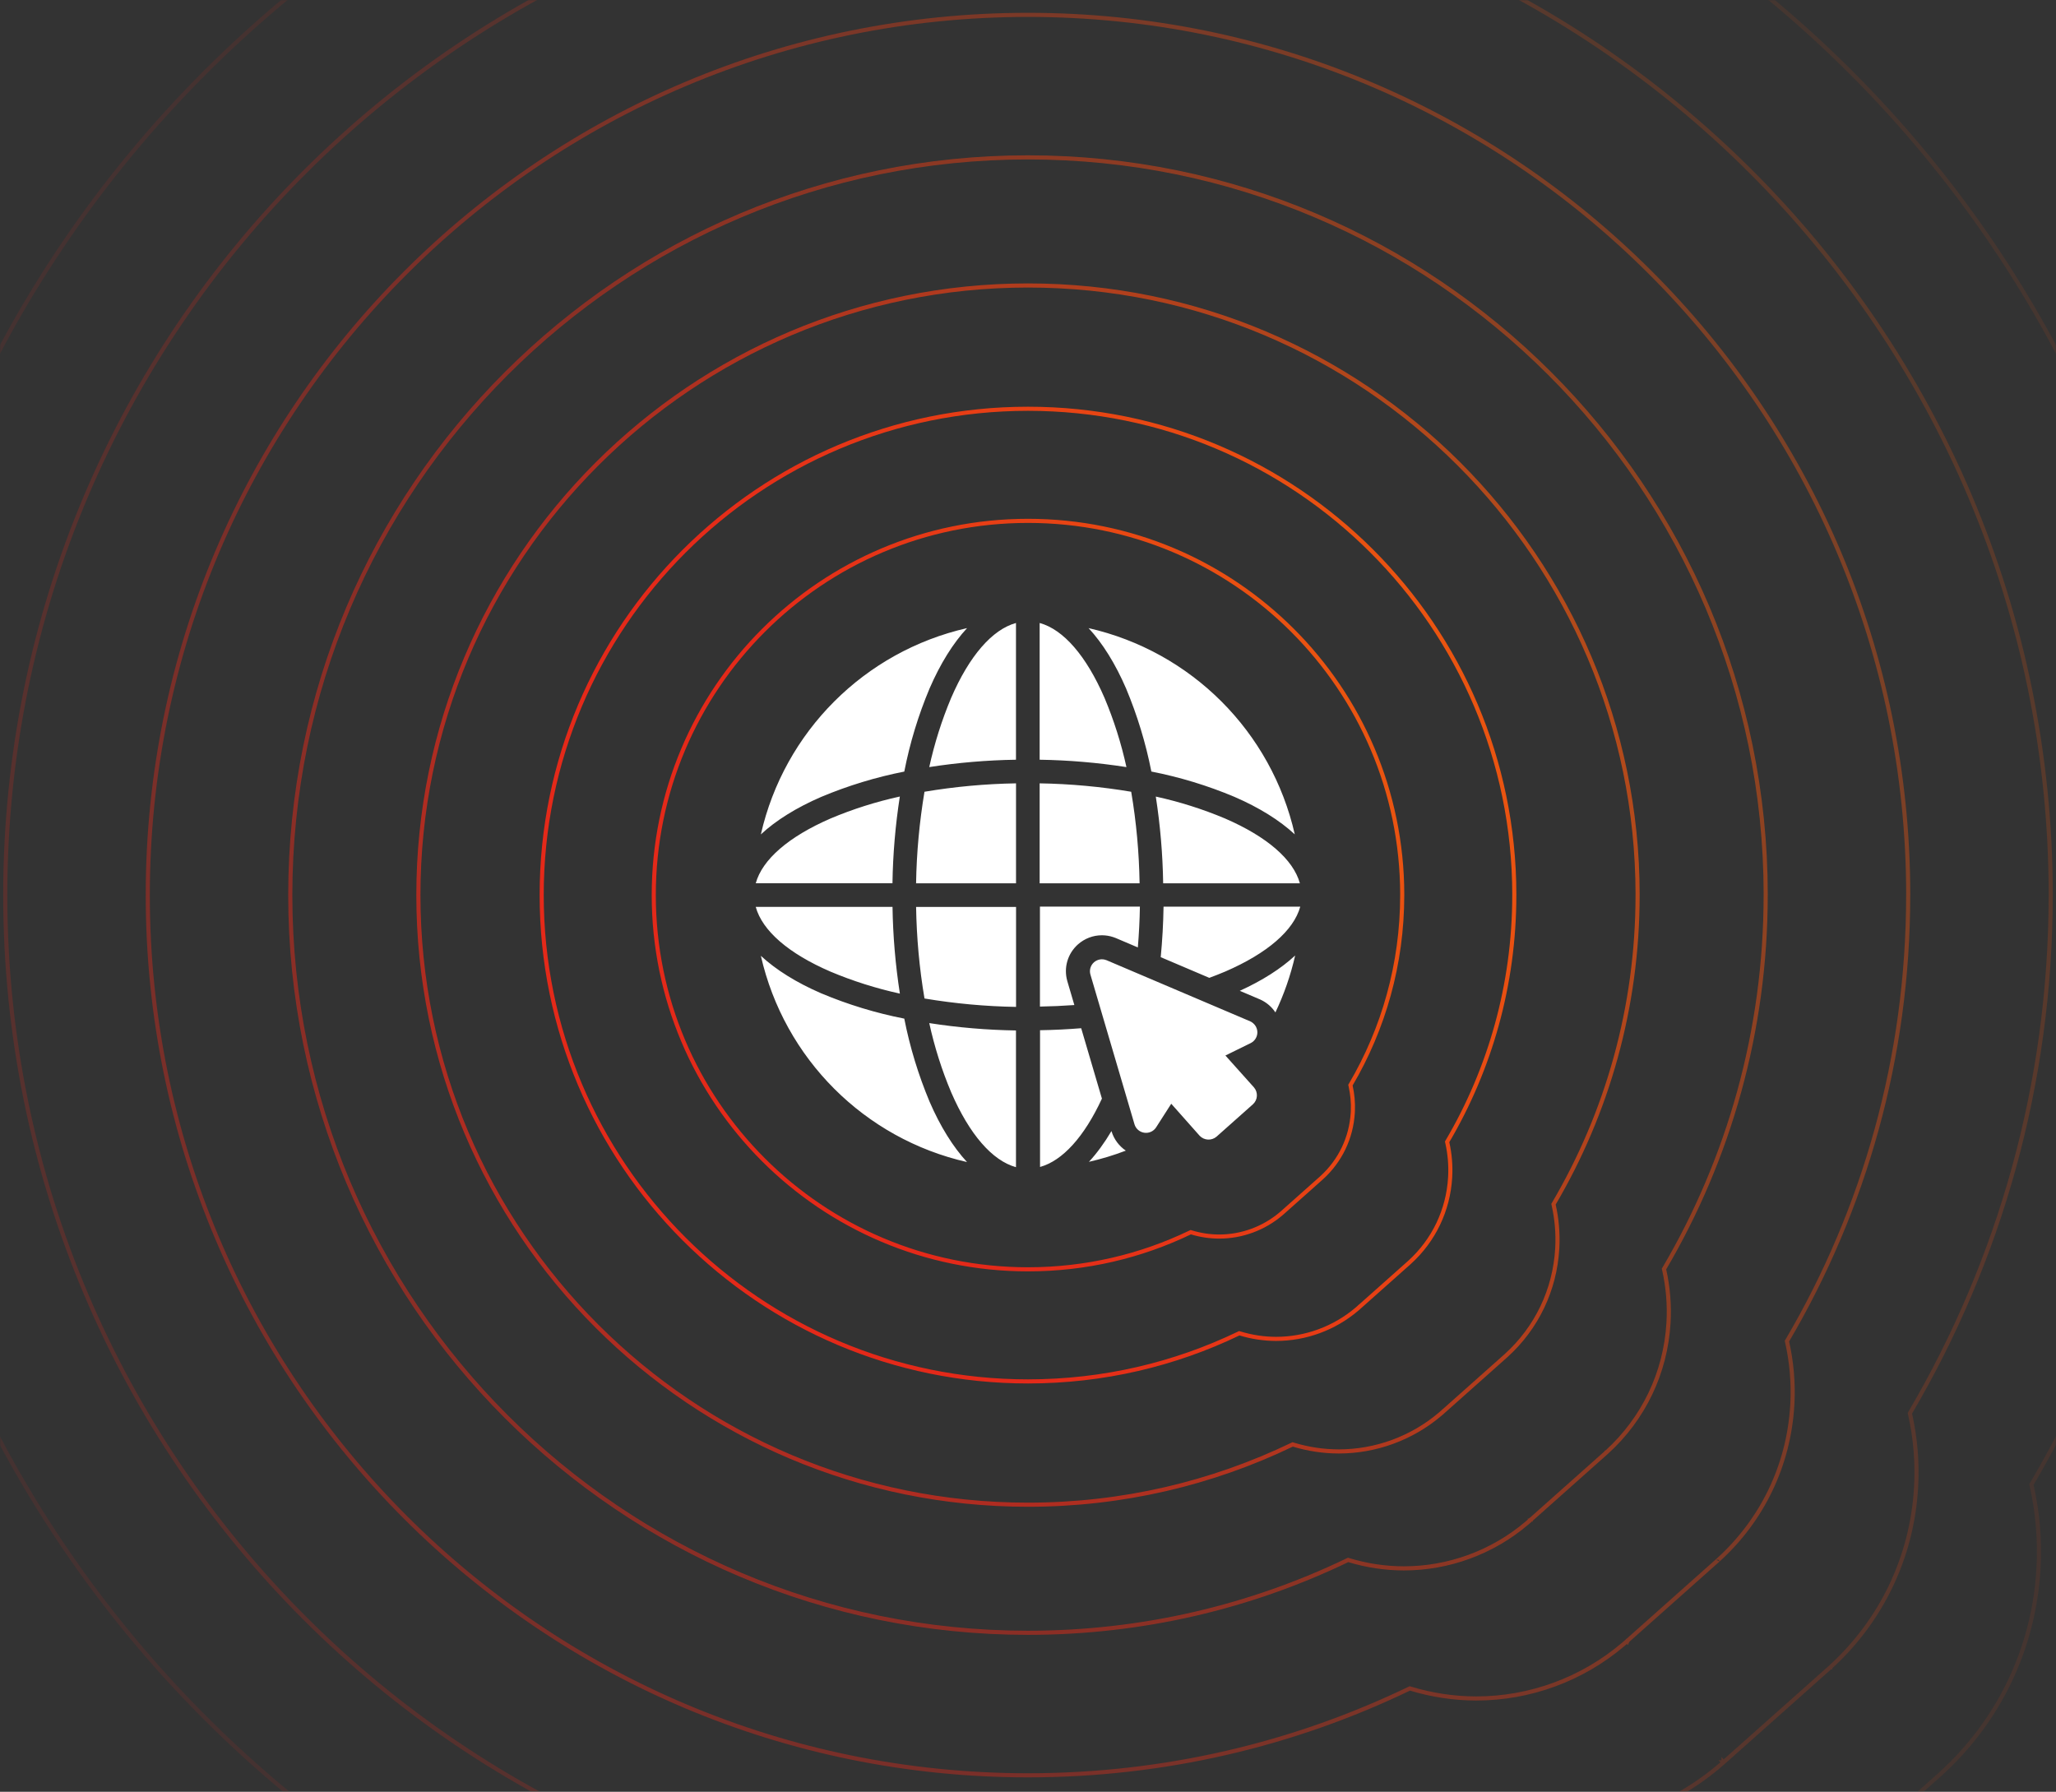 <svg width="1284" height="1119" viewBox="0 0 1284 1119" fill="none" xmlns="http://www.w3.org/2000/svg">
<rect x="0" y="0" width="1284" height="1119" fill="#333333" stroke="none"/>
<mask id="mask0_3333_9984" style="mask-type:alpha" maskUnits="userSpaceOnUse" x="0" y="0" width="1284" height="1119">
<rect width="1284" height="1119" rx="49" fill="url(#paint0_linear_3333_9984)"/>
</mask>
<g mask="url(#mask0_3333_9984)">
<path d="M642 325.285C770.898 325.285 875.426 429.637 875.713 558.468L875.704 558.478V559.011C875.704 602.161 864.002 642.56 843.618 677.246L843.36 677.684L843.472 678.179C844.618 683.268 845.109 688.531 844.884 693.863L844.829 694.931C843.897 710.563 837 724.969 825.407 735.494L825.402 735.498C825.402 735.498 825.312 735.579 825.12 735.75C824.935 735.915 824.667 736.154 824.328 736.455C823.65 737.058 822.689 737.914 821.539 738.938C819.239 740.984 816.183 743.703 813.132 746.418C810.08 749.133 807.033 751.844 804.748 753.877C803.606 754.893 802.653 755.74 801.987 756.332C801.654 756.628 801.393 756.861 801.215 757.02C801.126 757.099 801.057 757.16 801.011 757.201C800.988 757.221 800.971 757.237 800.959 757.247C800.953 757.252 800.948 757.256 800.945 757.259L800.938 757.267C800.644 757.529 800.359 757.766 800.032 758.048C789.249 767.205 775.513 772.249 761.374 772.249C755.492 772.239 749.681 771.349 744.117 769.66L743.638 769.515L743.187 769.731C712.574 784.464 678.257 792.715 642 792.715C512.924 792.715 408.285 688.076 408.285 559C408.285 429.924 512.924 325.285 642 325.285Z" stroke="url(#paint1_linear_3333_9984)" stroke-width="2.57"/>
<path d="M642 255.285C809.558 255.285 945.426 390.977 945.713 558.468L945.701 558.48V559.014C945.701 615.087 930.494 667.587 904.004 712.662L903.747 713.1L903.858 713.595C905.453 720.675 906.074 728.012 905.628 735.443V735.444C904.412 755.833 895.416 774.623 880.297 788.351L880.292 788.354C880.29 788.357 880.263 788.381 880.199 788.438C880.135 788.495 880.042 788.578 879.922 788.685C879.682 788.899 879.333 789.208 878.894 789.6C878.014 790.383 876.766 791.494 875.273 792.822C872.288 795.479 868.322 799.007 864.361 802.53C860.401 806.054 856.446 809.573 853.48 812.211C851.998 813.53 850.763 814.628 849.898 815.397C849.466 815.782 849.126 816.084 848.895 816.29C848.779 816.393 848.691 816.472 848.631 816.525C848.601 816.552 848.578 816.572 848.562 816.586C848.555 816.592 848.55 816.597 848.546 816.601C848.544 816.602 848.542 816.604 848.541 816.604L848.54 816.605C848.54 816.606 848.539 816.606 849.394 817.566L848.54 816.606L848.536 816.609C848.152 816.954 847.772 817.27 847.354 817.63C833.289 829.573 815.374 836.153 796.933 836.153C789.26 836.14 781.681 834.978 774.424 832.775L773.944 832.63L773.493 832.848C733.712 851.993 689.116 862.715 642 862.715C474.265 862.715 338.285 726.735 338.285 559C338.285 391.265 474.265 255.285 642 255.285Z" stroke="url(#paint2_linear_3333_9984)" stroke-width="2.57"/>
<path opacity="0.7" d="M642 178.285C852.084 178.285 1022.43 348.452 1022.71 558.469L1022.7 558.484V559.018C1022.7 629.306 1003.63 695.116 970.429 751.619L970.172 752.058L970.283 752.553C972.224 761.172 973.018 770.094 972.557 779.133L972.508 780.008C970.98 805.629 959.674 829.242 940.675 846.492L940.67 846.496C940.669 846.497 940.635 846.528 940.551 846.603C940.47 846.674 940.354 846.779 940.203 846.913C939.902 847.181 939.466 847.569 938.915 848.06C937.813 849.04 936.25 850.431 934.381 852.095C930.641 855.422 925.674 859.842 920.714 864.255C915.754 868.668 910.8 873.075 907.086 876.379C905.229 878.031 903.682 879.407 902.6 880.37C902.058 880.852 901.633 881.23 901.343 881.488C901.198 881.617 901.087 881.716 901.012 881.782C900.974 881.815 900.946 881.841 900.927 881.857C900.917 881.866 900.91 881.873 900.905 881.877C900.903 881.879 900.902 881.881 900.9 881.882L900.898 881.883C900.898 881.883 900.909 881.896 901.752 882.844L900.898 881.884L900.895 881.887C900.41 882.321 899.926 882.724 899.407 883.171C881.734 898.179 859.22 906.447 836.046 906.447C826.404 906.43 816.88 904.971 807.761 902.203L807.281 902.058L806.83 902.275C756.963 926.275 701.06 939.715 642 939.715C431.739 939.715 261.285 769.261 261.285 559C261.285 348.739 431.739 178.285 642 178.285Z" stroke="url(#paint3_linear_3333_9984)" stroke-width="2.57"/>
<path opacity="0.5" d="M642 98.285C896.266 98.285 1102.43 304.27 1102.71 558.469L1102.69 558.488V559.021C1102.69 644.079 1079.63 723.719 1039.44 792.095L1039.18 792.533L1039.3 793.028C1041.72 803.813 1042.67 814.988 1041.99 826.308V826.309C1040.14 857.366 1026.44 885.989 1003.41 906.899L1003.4 906.903C1003.4 906.905 1003.36 906.944 1003.25 907.034C1003.16 907.121 1003.01 907.247 1002.83 907.409C1002.47 907.733 1001.94 908.203 1001.28 908.796C999.943 909.982 998.052 911.665 995.791 913.677C991.268 917.701 985.261 923.045 979.262 928.383C973.263 933.72 967.272 939.051 962.78 943.047C960.535 945.045 958.664 946.709 957.354 947.874C956.7 948.456 956.185 948.914 955.834 949.226C955.659 949.381 955.524 949.501 955.434 949.582C955.388 949.622 955.354 949.652 955.331 949.673C955.32 949.683 955.311 949.691 955.306 949.696C955.303 949.699 955.3 949.701 955.299 949.702L955.297 949.703C955.297 949.704 955.303 949.712 956.15 950.664L955.297 949.704L955.293 949.707C954.703 950.236 954.112 950.728 953.488 951.266C932.065 969.458 904.775 979.48 876.684 979.48C864.996 979.46 853.451 977.691 842.397 974.336L841.918 974.19L841.467 974.407C781.12 1003.45 713.47 1019.71 642 1019.71C387.557 1019.71 181.285 813.443 181.285 559C181.285 304.557 387.557 98.285 642 98.285Z" stroke="url(#paint4_linear_3333_9984)" stroke-width="2.57"/>
<path opacity="0.4" d="M642 9.285C945.419 9.285 1191.43 255.117 1191.71 558.469L1191.69 558.492V559.024C1191.69 660.514 1164.16 755.539 1116.22 837.124L1115.96 837.562L1116.07 838.058C1118.88 850.54 1120.03 863.459 1119.37 876.55L1119.29 877.817C1117.08 914.922 1100.71 949.12 1073.19 974.103L1073.19 974.106C1073.19 974.104 1073.18 974.112 1073.15 974.145C1073.11 974.173 1073.07 974.213 1073.01 974.265C1072.89 974.369 1072.73 974.519 1072.51 974.713C1072.07 975.1 1071.45 975.659 1070.65 976.366C1069.06 977.781 1066.81 979.788 1064.11 982.188C1058.72 986.987 1051.55 993.361 1044.4 999.727C1037.24 1006.09 1030.1 1012.45 1024.74 1017.21C1022.06 1019.6 1019.83 1021.58 1018.27 1022.97C1017.49 1023.67 1016.87 1024.21 1016.46 1024.58C1016.25 1024.77 1016.09 1024.91 1015.98 1025.01C1015.92 1025.06 1015.88 1025.09 1015.86 1025.12C1015.84 1025.13 1015.83 1025.14 1015.83 1025.15C1015.82 1025.15 1015.82 1025.15 1015.82 1025.15L1015.82 1025.15C1015.81 1025.15 1015.82 1025.15 1016.65 1026.09L1015.82 1025.15L1015.81 1025.16C1015.1 1025.79 1014.39 1026.39 1013.65 1027.03C988.052 1048.76 955.451 1060.73 921.893 1060.73C907.929 1060.7 894.135 1058.59 880.93 1054.58L880.45 1054.44L879.999 1054.66C807.994 1089.31 727.276 1108.71 642 1108.71C338.404 1108.71 92.285 862.596 92.285 559C92.285 255.404 338.404 9.285 642 9.285Z" stroke="url(#paint5_linear_3333_9984)" stroke-width="2.57"/>
<path opacity="0.2" d="M642 -79.715C994.571 -79.715 1280.43 205.964 1280.71 558.469L1280.69 558.496V559.028C1280.69 676.949 1248.7 787.359 1193 882.153L1192.74 882.591L1192.85 883.086C1196.22 898.071 1197.54 913.598 1196.6 929.326V929.327C1194.02 972.479 1174.98 1012.25 1142.98 1041.3L1142.98 1041.31C1142.97 1041.31 1142.96 1041.33 1142.92 1041.36C1142.89 1041.39 1142.84 1041.43 1142.77 1041.5C1142.63 1041.62 1142.44 1041.79 1142.18 1042.01C1141.68 1042.46 1140.95 1043.11 1140.03 1043.94C1138.18 1045.58 1135.56 1047.91 1132.43 1050.7C1126.16 1056.27 1117.84 1063.68 1109.53 1071.07C1101.22 1078.46 1092.92 1085.85 1086.7 1091.38C1083.59 1094.15 1081 1096.46 1079.18 1098.07C1078.28 1098.88 1077.56 1099.51 1077.08 1099.94C1076.84 1100.16 1076.65 1100.32 1076.52 1100.44C1076.46 1100.49 1076.41 1100.53 1076.38 1100.56C1076.37 1100.58 1076.35 1100.59 1076.35 1100.59C1076.34 1100.6 1076.34 1100.6 1076.34 1100.6C1076.33 1100.6 1076.33 1100.6 1076.33 1100.6C1076.34 1100.61 1076.39 1100.67 1077.19 1101.56L1076.33 1100.6L1076.33 1100.61C1075.51 1101.35 1074.68 1102.04 1073.82 1102.78C1044.05 1128.05 1006.13 1141.98 967.102 1141.98C950.862 1141.95 934.82 1139.49 919.463 1134.83L918.983 1134.69L918.532 1134.9C834.87 1175.17 741.083 1197.71 642 1197.71C289.251 1197.71 3.285 911.749 3.285 559C3.285 206.251 289.251 -79.715 642 -79.715Z" stroke="url(#paint6_linear_3333_9984)" stroke-width="2.57"/>
<path opacity="0.1" d="M642 -167.715C1043.17 -167.715 1368.43 157.364 1368.71 558.469L1368.68 558.5V559.033C1368.68 693.2 1332.29 818.822 1268.91 926.676L1268.65 927.114L1268.76 927.609C1272.61 944.67 1274.1 962.35 1273.03 980.257V980.258C1270.1 1029.39 1248.42 1074.67 1211.98 1107.75L1211.98 1107.76C1211.98 1107.76 1211.96 1107.77 1211.92 1107.81C1211.88 1107.85 1211.82 1107.9 1211.74 1107.97C1211.59 1108.11 1211.36 1108.31 1211.08 1108.56C1210.5 1109.07 1209.67 1109.81 1208.62 1110.75C1206.52 1112.62 1203.54 1115.27 1199.98 1118.44C1192.85 1124.78 1183.39 1133.2 1173.94 1141.61C1164.48 1150.02 1155.04 1158.42 1147.96 1164.72C1144.42 1167.86 1141.48 1170.49 1139.41 1172.32C1138.38 1173.24 1137.57 1173.96 1137.02 1174.45C1136.74 1174.7 1136.53 1174.89 1136.39 1175.01C1136.32 1175.08 1136.26 1175.13 1136.23 1175.16C1136.21 1175.18 1136.19 1175.19 1136.19 1175.2C1136.18 1175.2 1136.18 1175.2 1136.17 1175.2L1136.17 1175.21C1135.23 1176.05 1134.28 1176.84 1133.31 1177.68C1099.42 1206.46 1056.24 1222.32 1011.8 1222.32C993.312 1222.28 975.048 1219.48 957.562 1214.18L957.083 1214.03L956.632 1214.25C861.442 1260.06 754.734 1285.71 642 1285.71C240.651 1285.71 -84.715 960.349 -84.715 559C-84.715 157.651 240.651 -167.715 642 -167.715Z" stroke="url(#paint7_linear_3333_9984)" stroke-width="2.57"/>
</g>
<path fill-rule="evenodd" clip-rule="evenodd" d="M634.532 728.939C619.668 724.85 605.423 708.436 594.037 682.185C588.169 668.29 583.571 653.736 580.332 638.941C598.205 641.72 616.389 643.269 634.492 643.539V728.939H634.532ZM603.953 725.73C539.826 711.175 489.765 661.103 475.17 596.926C484.626 605.693 497.442 613.68 512.886 620.358C529.6 627.385 547.014 632.673 564.738 636.152C568.216 653.916 573.544 671.329 580.522 688.003C587.199 703.448 595.197 716.303 603.953 725.76V725.72V725.73ZM634.532 628.825C615.419 628.515 596.196 626.735 577.363 623.577C574.154 604.733 572.425 585.51 572.115 566.397H634.542V628.825H634.532ZM561.988 620.528C547.204 617.289 532.649 612.69 518.714 606.823C492.464 595.507 476.059 581.262 471.961 566.357H557.39C557.66 584.421 559.209 602.614 561.988 620.528ZM726.409 551.642C726.139 533.539 724.59 515.346 721.811 497.472C736.596 500.711 751.15 505.309 765.085 511.177C791.296 522.533 807.71 536.778 811.798 551.642H726.409ZM572.105 551.642C572.415 532.529 574.194 513.346 577.353 494.463C596.196 491.294 615.379 489.525 634.522 489.215V551.642H572.095H572.105ZM471.971 551.642C476.059 536.778 492.474 522.533 518.724 511.147C532.619 505.279 547.174 500.681 561.959 497.442C559.18 515.316 557.63 533.499 557.36 551.612H471.971V551.652V551.642ZM649.277 551.642V489.215C668.39 489.525 687.613 491.294 706.446 494.463C709.655 513.306 711.385 532.529 711.695 551.642H649.267H649.277ZM475.17 521.063C489.765 456.937 539.836 406.855 603.953 392.26C595.187 401.716 587.199 414.542 580.522 429.976C573.494 446.69 568.206 464.104 564.738 481.868C546.984 485.346 529.57 490.674 512.886 497.662C497.442 504.339 484.586 512.337 475.17 521.093V521.053V521.063ZM808.6 521.063C799.143 512.297 786.328 504.31 770.883 497.632C754.209 490.604 736.756 485.316 719.042 481.838C715.563 464.114 710.235 446.66 703.258 429.986C696.58 414.542 688.583 401.686 679.826 392.27C743.983 406.865 794.055 456.907 808.61 521.073L808.6 521.063ZM703.438 479.059C685.564 476.28 667.341 474.73 649.277 474.46V389.061C664.142 393.15 678.387 409.564 689.772 435.814C695.64 449.749 700.239 464.274 703.477 479.059H703.438ZM580.332 479.059C583.571 464.274 588.169 449.719 594.037 435.774C605.383 409.554 619.668 393.15 634.492 389.061V474.46C616.389 474.73 598.205 476.28 580.332 479.059ZM666.511 612.571C664.202 604.293 666.751 595.587 673.148 589.829C677.337 586.11 682.645 584.091 688.143 584.091C690.582 584.091 692.981 584.481 695.29 585.26C695.79 585.41 696.28 585.59 696.77 585.8L710.595 591.688C711.305 583.201 711.745 574.694 711.884 566.197H649.457V628.625C656.624 628.505 663.792 628.185 670.949 627.665C668.29 618.638 666.511 612.58 666.501 612.561L666.511 612.571ZM780.86 637.881L690.912 599.605V599.625C688.273 598.576 685.294 599.115 683.175 600.995C681.066 602.894 680.196 605.813 680.956 608.552L708.526 702.208C709.375 704.967 711.745 706.996 714.603 707.406C717.472 707.836 720.321 706.577 721.931 704.177L731.457 689.303L749.221 709.326C752.03 712.255 756.638 712.504 759.737 709.865L782.479 689.633C785.518 686.874 785.788 682.205 783.119 679.097L765.285 659.184L781.219 651.357C783.739 650.027 785.318 647.378 785.238 644.519C785.158 641.66 783.449 639.101 780.85 637.901L780.86 637.881ZM724.88 597.766L755.229 610.681C758.618 609.432 761.966 608.102 765.285 606.703C791.516 595.327 807.91 581.092 812.028 566.237H726.649C726.489 576.743 725.889 587.28 724.89 597.766H724.88ZM812.018 566.237H812.028V566.197C812.028 566.197 812.028 566.227 812.018 566.237ZM694.191 706.597C694.191 706.597 694.161 706.507 694.121 706.357C689.742 713.754 685.024 720.212 680.046 725.58C687.953 723.78 695.65 721.431 703.088 718.592C698.929 715.763 695.72 711.575 694.191 706.597ZM774.262 618.778L786.727 624.086C786.867 624.146 787.007 624.206 787.147 624.266C791.056 626.066 794.255 628.865 796.514 632.273C801.842 621.067 806.011 609.192 808.83 596.776V596.736C800.063 604.893 788.307 612.391 774.262 618.778ZM675.218 642.14C666.661 642.83 658.074 643.259 649.517 643.389V728.789C663.562 724.91 677.127 709.965 688.163 686.104C684.374 673.239 679.426 656.435 675.218 642.14Z" fill="white"/>
<defs>
<linearGradient id="paint0_linear_3333_9984" x1="1.86691e-05" y1="45" x2="1284" y2="1119" gradientUnits="userSpaceOnUse">
<stop stop-color="#E42919"/>
<stop offset="1" stop-color="#9B190E"/>
</linearGradient>
<linearGradient id="paint1_linear_3333_9984" x1="461.308" y1="704.426" x2="955.693" y2="500.788" gradientUnits="userSpaceOnUse">
<stop offset="0.24" stop-color="#E42919"/>
<stop offset="0.88" stop-color="#EA5610"/>
</linearGradient>
<linearGradient id="paint2_linear_3333_9984" x1="407.485" y1="747.744" x2="1049.13" y2="483.449" gradientUnits="userSpaceOnUse">
<stop offset="0.24" stop-color="#E42919"/>
<stop offset="0.88" stop-color="#EA5610"/>
</linearGradient>
<linearGradient id="paint3_linear_3333_9984" x1="348.28" y1="795.395" x2="1151.92" y2="464.375" gradientUnits="userSpaceOnUse">
<stop offset="0.24" stop-color="#E42919"/>
<stop offset="0.88" stop-color="#EA5610"/>
</linearGradient>
<linearGradient id="paint4_linear_3333_9984" x1="286.768" y1="844.902" x2="1258.71" y2="444.558" gradientUnits="userSpaceOnUse">
<stop offset="0.24" stop-color="#E42919"/>
<stop offset="0.88" stop-color="#EA5610"/>
</linearGradient>
<linearGradient id="paint5_linear_3333_9984" x1="218.335" y1="899.978" x2="1377.51" y2="422.512" gradientUnits="userSpaceOnUse">
<stop offset="0.24" stop-color="#E42919"/>
<stop offset="0.88" stop-color="#EA5610"/>
</linearGradient>
<linearGradient id="paint6_linear_3333_9984" x1="149.903" y1="955.054" x2="1496.31" y2="400.466" gradientUnits="userSpaceOnUse">
<stop offset="0.24" stop-color="#E42919"/>
<stop offset="0.88" stop-color="#EA5610"/>
</linearGradient>
<linearGradient id="paint7_linear_3333_9984" x1="82.24" y1="1009.51" x2="1613.78" y2="378.668" gradientUnits="userSpaceOnUse">
<stop offset="0.24" stop-color="#E42919"/>
<stop offset="0.88" stop-color="#EA5610"/>
</linearGradient>
</defs>
</svg>
